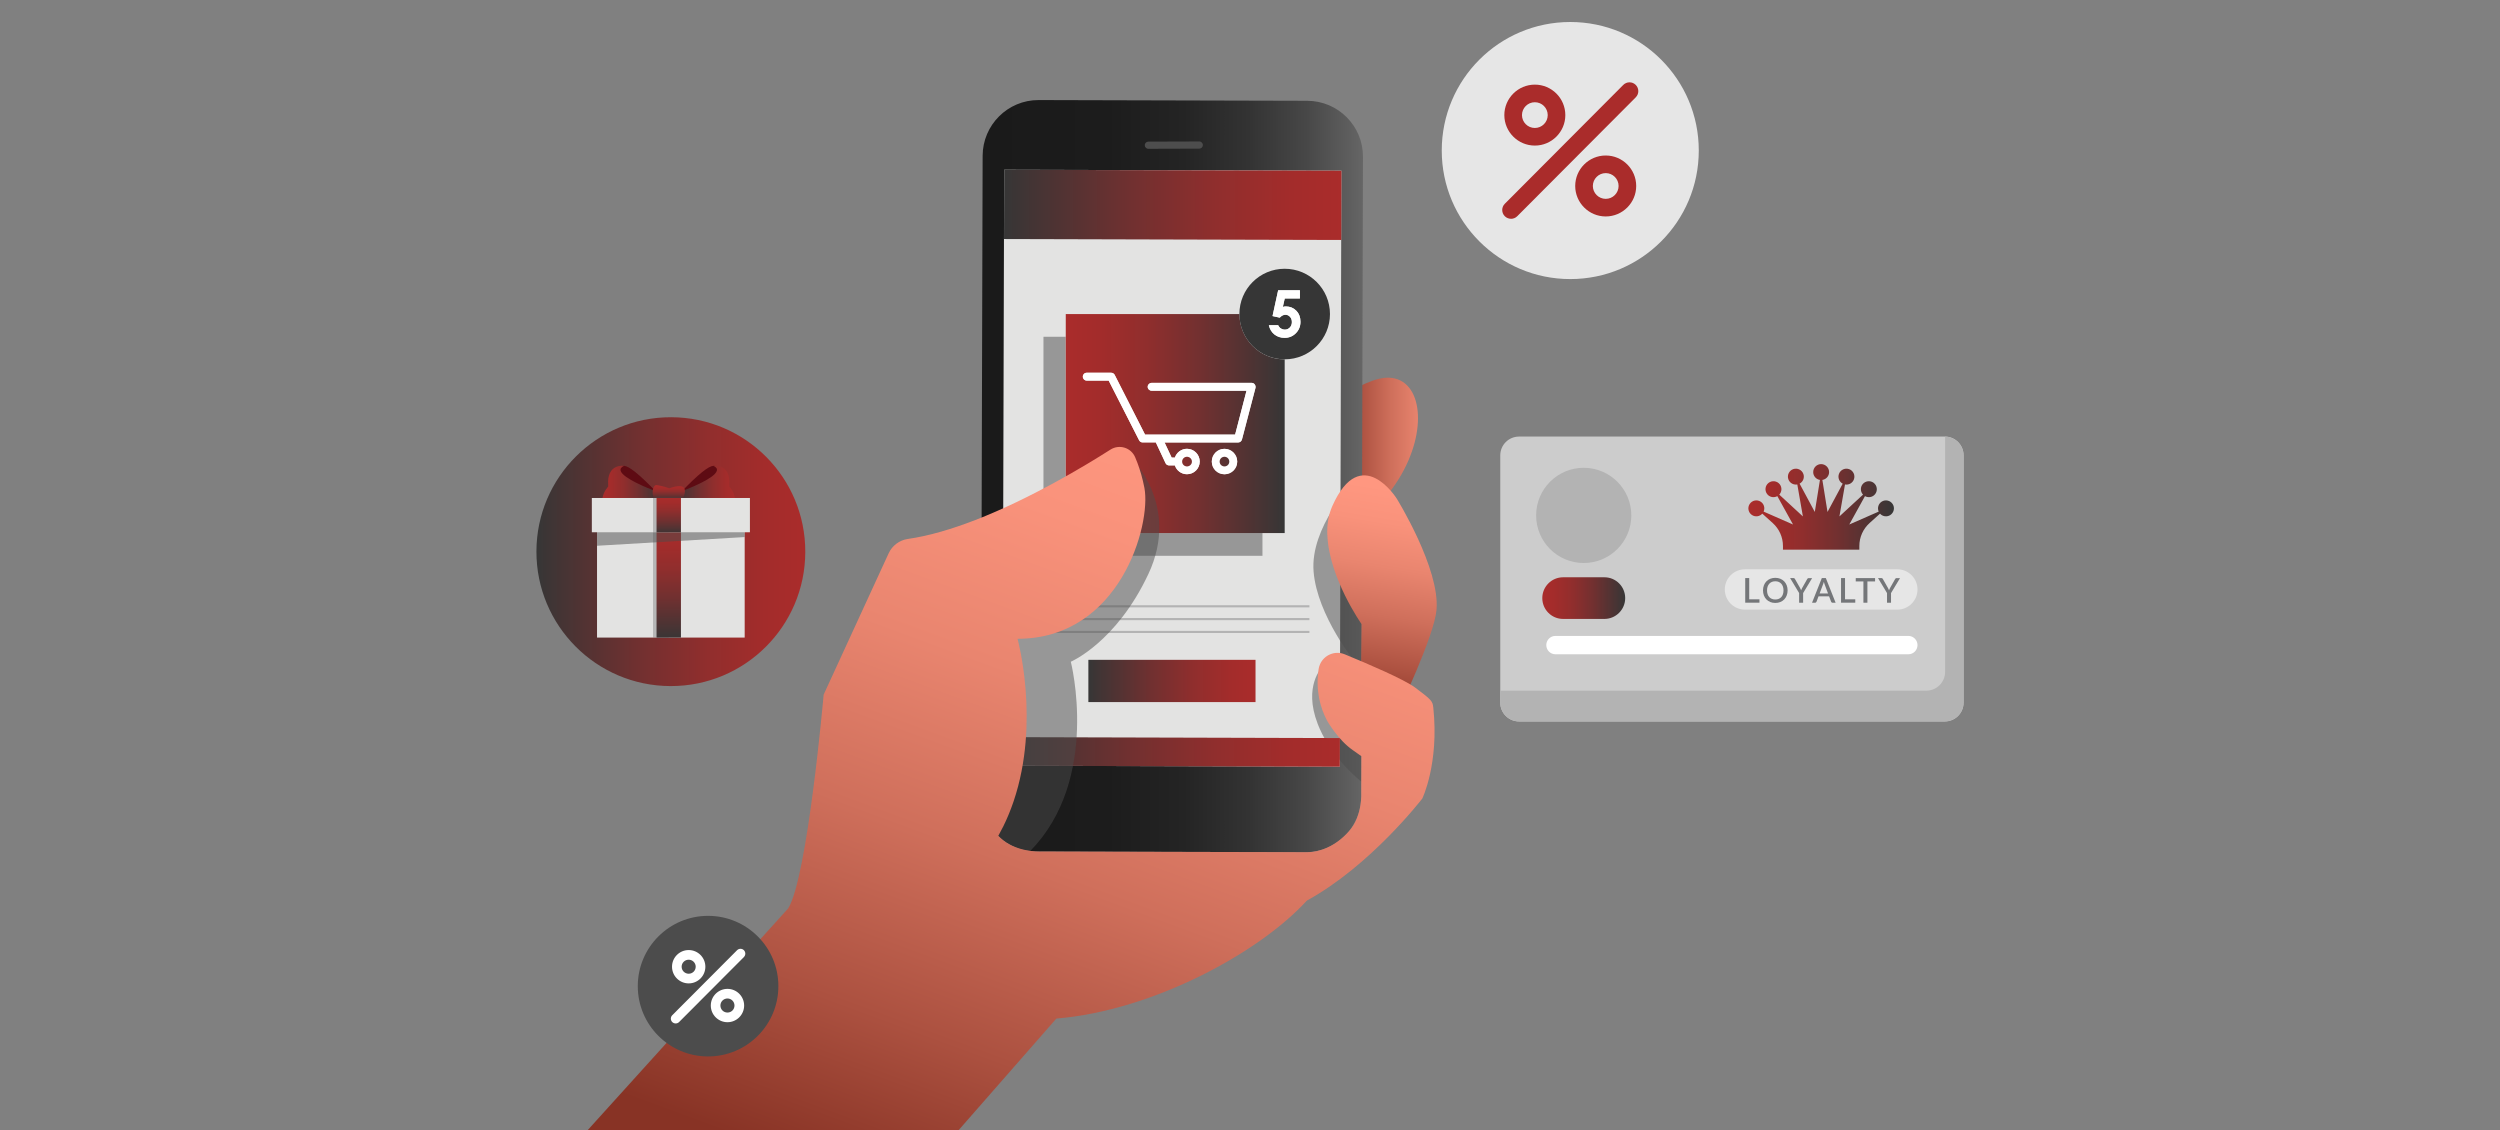<?xml version="1.0" encoding="UTF-8"?><svg id="Layer_1" xmlns="http://www.w3.org/2000/svg" xmlns:xlink="http://www.w3.org/1999/xlink" viewBox="0 0 1000 452"><rect x="0" y="0" width="1000" height="452" fill="#808080" stroke="none"/><defs><style>.cls-1{fill:#aa2c2b;}.cls-2{fill:url(#linear-gradient-15);}.cls-3{fill:url(#linear-gradient-13);}.cls-4{fill:url(#linear-gradient-2);}.cls-5{fill:url(#linear-gradient-10);}.cls-6{fill:url(#linear-gradient-12);}.cls-7,.cls-8,.cls-9{fill:#4d4d4d;}.cls-10{fill:#fff;}.cls-11{fill:#5e0b13;}.cls-8{opacity:.5;}.cls-8,.cls-9{mix-blend-mode:multiply;}.cls-8,.cls-9,.cls-12{isolation:isolate;}.cls-9{opacity:.3;}.cls-13{fill:#4c4c4c;}.cls-14{fill:url(#linear-gradient-4);}.cls-15{fill:url(#linear-gradient-3);}.cls-16{fill:url(#linear-gradient-5);}.cls-17{fill:#363636;}.cls-18{fill:url(#linear-gradient-8);}.cls-19{fill:url(#linear-gradient-14);}.cls-20{fill:url(#linear-gradient-17);}.cls-21{fill:url(#linear-gradient-7);}.cls-22{fill:url(#linear-gradient-9);}.cls-23{fill:url(#linear-gradient-11);}.cls-24{fill:url(#linear-gradient-6);}.cls-25{fill:#e3e3e2;}.cls-26{fill:#ccc;}.cls-27{fill:#b3b3b3;}.cls-28{fill:#747679;}.cls-29{fill:url(#linear-gradient-16);}.cls-30{fill:url(#linear-gradient);}.cls-31{fill:#e6e6e6;}.cls-32{fill:url(#linear-gradient-18);}</style><linearGradient id="linear-gradient" x1="2171.886" y1="219.282" x2="2230.094" y2="219.282" gradientTransform="translate(2758.498 -27.944) rotate(-180) scale(1 -1)" gradientUnits="userSpaceOnUse"><stop offset="0" stop-color="#ff9780"/><stop offset=".14" stop-color="#f9927b"/><stop offset=".32" stop-color="#e9856f"/><stop offset=".52" stop-color="#cf6f5b"/><stop offset=".73" stop-color="#ac5140"/><stop offset=".91" stop-color="#883325"/></linearGradient><linearGradient id="linear-gradient-2" x1="2213.299" y1="218.402" x2="2366.159" y2="218.402" gradientTransform="translate(2758.498 -27.944) rotate(-180) scale(1 -1)" gradientUnits="userSpaceOnUse"><stop offset="0" stop-color="#666"/><stop offset=".02" stop-color="#616161"/><stop offset=".15" stop-color="#474747"/><stop offset=".3" stop-color="#333"/><stop offset=".47" stop-color="#242424"/><stop offset=".67" stop-color="#1c1c1c"/><stop offset="1" stop-color="#1a1a1a"/></linearGradient><linearGradient id="linear-gradient-3" x1="2221.922" y1="109.923" x2="2356.899" y2="109.923" gradientTransform="translate(585.411 2371.043) rotate(-90.16) scale(1 -1)" gradientUnits="userSpaceOnUse"><stop offset="0" stop-color="#aa2c2b"/><stop offset=".15" stop-color="#a32c2b"/><stop offset=".37" stop-color="#902e2d"/><stop offset=".62" stop-color="#713030"/><stop offset=".9" stop-color="#463434"/><stop offset="1" stop-color="#363636"/></linearGradient><linearGradient id="linear-gradient-4" x1="-2681.001" y1="197.363" x2="-2593.435" y2="197.363" gradientTransform="translate(3107.308 -27.944)" xlink:href="#linear-gradient-3"/><linearGradient id="linear-gradient-5" x1="-2658.17" y1="212.578" x2="-2605.734" y2="212.578" gradientTransform="translate(3107.308 -27.944)" xlink:href="#linear-gradient-3"/><linearGradient id="linear-gradient-6" x1="-2658.17" y1="212.578" x2="-2605.734" y2="212.578" gradientTransform="translate(3107.308 -27.944)" xlink:href="#linear-gradient-3"/><linearGradient id="linear-gradient-7" x1="2222.565" y1="328.731" x2="2357.498" y2="328.731" gradientTransform="translate(803.612 2589.866) rotate(-90.16) scale(1 -1)" xlink:href="#linear-gradient-3"/><linearGradient id="linear-gradient-8" x1="2200.494" y1="223.476" x2="2216.561" y2="320.55" xlink:href="#linear-gradient"/><linearGradient id="linear-gradient-9" x1="2403.005" y1="539.905" x2="2277.752" y2="200.372" gradientTransform="translate(2758.498 -27.944) rotate(-180) scale(1 -1)" gradientUnits="userSpaceOnUse"><stop offset=".09" stop-color="#883325"/><stop offset=".27" stop-color="#ac5140"/><stop offset=".48" stop-color="#cf6f5b"/><stop offset=".68" stop-color="#e9856f"/><stop offset=".86" stop-color="#f9927b"/><stop offset="1" stop-color="#ff9780"/></linearGradient><linearGradient id="linear-gradient-10" x1="2256.289" y1="300.328" x2="2323.15" y2="300.328" gradientTransform="translate(2758.498 -27.944) rotate(-180) scale(1 -1)" xlink:href="#linear-gradient-3"/><linearGradient id="linear-gradient-11" x1="2436.384" y1="248.606" x2="2543.927" y2="248.606" gradientTransform="translate(2758.498 -27.944) rotate(-180) scale(1 -1)" xlink:href="#linear-gradient-3"/><linearGradient id="linear-gradient-12" x1="2464.363" y1="222.08" x2="2487.954" y2="222.08" gradientTransform="translate(2758.498 -27.944) rotate(-180) scale(1 -1)" xlink:href="#linear-gradient-3"/><linearGradient id="linear-gradient-13" x1="-1771.017" y1="222.08" x2="-1747.426" y2="222.08" gradientTransform="translate(2011.878 -27.944)" xlink:href="#linear-gradient-3"/><linearGradient id="linear-gradient-14" x1="2490.991" y1="222.582" x2="2490.991" y2="228.056" gradientTransform="translate(2758.498 -27.944) rotate(-180) scale(1 -1)" xlink:href="#linear-gradient-3"/><linearGradient id="linear-gradient-15" x1="2491" y1="238.896" x2="2491" y2="284.122" gradientTransform="translate(2758.498 -27.944) rotate(-180) scale(1 -1)" xlink:href="#linear-gradient-3"/><linearGradient id="linear-gradient-16" x1="2491" y1="226.613" x2="2491" y2="241.922" gradientTransform="translate(2758.498 -27.944) rotate(-180) scale(1 -1)" xlink:href="#linear-gradient-3"/><linearGradient id="linear-gradient-17" x1="-2490.391" y1="267.186" x2="-2457.232" y2="267.186" gradientTransform="translate(3107.308 -27.944)" xlink:href="#linear-gradient-3"/><linearGradient id="linear-gradient-18" x1="-2407.964" y1="230.691" x2="-2349.736" y2="230.691" gradientTransform="translate(3107.308 -27.944)" xlink:href="#linear-gradient-3"/></defs><g class="cls-12"><g id="Layer_1-2"><path class="cls-30" d="M508.987,180.757l1.442,3.552,14.688,36.26,4.467,11.043,6.575-8.763,17.464-23.295c2.264-2.62,4.249-5.336,5.925-8.05,11.88-19.262,9.367-39.689-3.739-40.418-1.272-.078-2.652.078-4.126.419-13.4,3.086-34.322,21.543-40.743,27.452-1.241,1.147-1.954,1.814-1.954,1.814v-.016l.002.002Z"/><path class="cls-4" d="M392.341,318.169c-.031,11.477,8.592,20.953,19.712,22.272.853.094,1.722.156,2.589.156l107.433.294c12.346.047,22.395-9.942,22.426-22.303v-5.909l.341-119.298.357-130.636c.047-12.361-9.957-22.395-22.303-22.426l-107.433-.294c-12.346-.047-22.379,9.957-22.41,22.303l-.45,161.344-.263,94.499.002-.002Z"/><polygon class="cls-25" points="401.011 306.288 535.912 306.661 535.943 295.215 536.484 95.982 536.562 68.266 401.662 67.894 401.584 95.609 401.042 294.843 401.011 306.288"/><rect class="cls-27" x="413.82" y="242.096" width="109.946" height=".853"/><rect class="cls-27" x="413.82" y="247.214" width="109.946" height=".853"/><rect class="cls-27" x="413.82" y="252.348" width="109.946" height=".853"/><path class="cls-8" d="M527.055,289.508c4.405,11.399,13.353,19.759,17.479,23.17l.325-119.298-3.645-.325s-17.246,17.883-15.773,35.625c1.457,17.727,16.905,36.601,16.905,36.601l-13.493,1.613s-7.647,7.491-1.783,22.613h-.016Z"/><rect class="cls-15" x="455.245" y="14.498" width="27.7" height="134.901" transform="translate(385.837 550.813) rotate(-89.84)"/><polygon class="cls-8" points="504.986 213.218 426.275 213.218 426.275 134.708 417.388 134.708 417.388 167.138 417.388 178.506 417.388 222.322 458.55 222.322 469.779 222.322 504.986 222.322 504.986 213.218"/><path class="cls-14" d="M495.772,125.62h-69.466v87.598h87.567v-69.466c-9.973,0-18.099-8.11-18.099-18.13h0l-.002-.002ZM489.786,189.705c-2.807,0-5.071-2.264-5.071-5.071s2.264-5.102,5.071-5.102,5.102,2.295,5.102,5.102-2.295,5.071-5.102,5.071ZM496.782,175.808c-.171.713-.807,1.179-1.52,1.179h-29.422l2.839,6.049h1.288c.682-2.032,2.605-3.52,4.839-3.52,2.807,0,5.102,2.295,5.102,5.102s-2.295,5.071-5.102,5.071c-2.233,0-4.156-1.457-4.839-3.52h-2.295c-.604,0-1.148-.341-1.426-.884l-3.893-8.313h-5.305c-.575,0-1.116-.341-1.381-.853l-12.174-23.885h-8.794c-.884,0-1.551-.713-1.551-1.582s.682-1.551,1.551-1.551h9.77c.604,0,1.148.341,1.426.853l12.143,23.885h36.029l4.559-17.557h-37.951c-.884,0-1.582-.682-1.582-1.551s.713-1.582,1.582-1.582h40.015c.481,0,.947.232,1.225.635.31.372.403.884.31,1.35l-5.412,20.659-.031.016h.002Z"/><path class="cls-17" d="M513.871,143.734c10.004,0,18.115-8.11,18.115-18.115s-8.11-18.115-18.115-18.115-18.115,8.11-18.115,18.115,8.11,18.115,18.115,18.115h0ZM515.981,126.721c-.512-.559-1.132-.822-1.845-.822-.388,0-.76.094-1.147.294-.372.187-.744.481-1.101.869l-2.885-.635,2.248-10.314h8.701v3.273h-6.065l-.76,3.365c.216-.062.419-.109.62-.125.201-.031.388-.047.575-.047,1.691,0,3.086.575,4.202,1.722s1.66,2.62,1.66,4.405-.62,3.335-1.845,4.574c-1.225,1.241-2.729,1.861-4.498,1.861-1.582,0-2.932-.45-4.08-1.35-1.132-.9-1.876-2.141-2.233-3.707h3.708c.294.59.666,1.023,1.132,1.319.466.294.978.45,1.551.45.775,0,1.442-.279,2.001-.853.544-.559.822-1.288.822-2.172s-.247-1.566-.76-2.11h0v.004Z"/><path class="cls-10" d="M513.934,131.854c-.559,0-1.07-.156-1.551-.45-.466-.294-.838-.744-1.132-1.319h-3.708c.357,1.566,1.101,2.807,2.233,3.707,1.147.9,2.498,1.35,4.08,1.35,1.769,0,3.273-.62,4.498-1.861s1.845-2.761,1.845-4.574-.559-3.257-1.66-4.405c-1.116-1.147-2.513-1.722-4.202-1.722-.187,0-.388,0-.575.047-.201.031-.419.078-.62.125l.76-3.365h6.065v-3.273h-8.701l-2.248,10.314,2.885.635c.357-.388.729-.682,1.101-.869s.76-.294,1.147-.294c.729,0,1.335.279,1.845.822.512.559.76,1.257.76,2.11s-.263,1.613-.822,2.172-1.21.853-2.001.853h0v-.004Z"/><path class="cls-10" d="M501.884,153.785c-.263-.403-.744-.635-1.225-.635h-40.015c-.884,0-1.582.713-1.582,1.582s.713,1.551,1.582,1.551h37.951l-4.559,17.557h-36.029l-12.143-23.885c-.263-.512-.807-.853-1.426-.853h-9.77c-.884,0-1.551.713-1.551,1.551s.682,1.582,1.551,1.582h8.794l12.174,23.885c.263.512.807.853,1.381.853h5.305l3.893,8.313c.263.544.807.884,1.426.884h2.295c.682,2.063,2.605,3.52,4.839,3.52,2.807,0,5.102-2.264,5.102-5.071s-2.295-5.102-5.102-5.102c-2.233,0-4.156,1.488-4.839,3.52h-1.288l-2.839-6.049h29.422c.713,0,1.35-.481,1.52-1.179l5.412-20.659c.109-.481,0-.978-.31-1.35l.031-.016h-.002ZM474.804,182.711c1.085,0,1.97.853,1.97,1.923s-.884,1.923-1.97,1.923-1.923-.853-1.923-1.923.884-1.923,1.923-1.923Z"/><path class="cls-16" d="M476.758,184.634c0,1.085-.884,1.923-1.97,1.923s-1.923-.853-1.923-1.923.884-1.923,1.923-1.923,1.97.853,1.97,1.923Z"/><path class="cls-10" d="M489.786,179.531c-2.807,0-5.071,2.295-5.071,5.102s2.264,5.071,5.071,5.071,5.102-2.264,5.102-5.071-2.295-5.102-5.102-5.102ZM489.786,186.572c-1.054,0-1.923-.853-1.923-1.923s.885-1.923,1.923-1.923,1.923.853,1.923,1.923-.853,1.923-1.923,1.923Z"/><path class="cls-24" d="M491.71,184.634c0,1.085-.853,1.923-1.923,1.923s-1.923-.853-1.923-1.923.885-1.923,1.923-1.923,1.923.853,1.923,1.923Z"/><rect class="cls-21" x="462.764" y="233.311" width="11.446" height="134.901" transform="translate(166.418 768.407) rotate(-89.84)"/><path class="cls-8" d="M392.341,318.169c-.031,11.477,8.592,20.953,19.712,22.272,28.288-28.754,16.27-75.749,16.27-75.749,0,0,18.177-7.694,31.035-35.097,12.856-27.39-6.825-46.342-6.825-46.342l-59.943,40.402-.263,94.499.016.016h-.002Z"/><path class="cls-18" d="M530.948,213.993c.604,17.045,13.678,35.656,13.678,35.656l-.403,37.626.109,2.729.962,23.435s4.048-7.879,9.135-18.471c3.846-8.003,8.282-17.542,12.021-26.412,4.327-10.283,7.723-19.65,8.157-24.629,1.442-16.486-15.913-44.482-15.913-44.482,0,0-14.253-22.751-25.746,2.932-1.613,3.614-2.186,7.584-2.032,11.633l.031-.016v-.002Z"/><path class="cls-22" d="M235.121,452l80.121-88.605c7.754-12.206,14.222-85.55,14.222-85.55l25.993-56.516c1.426-3.102,4.327-5.274,7.709-5.753,8.545-1.225,17.789-4.017,26.971-7.569,22.147-8.592,43.86-21.666,54.05-28.165,3.52-2.248,8.204-.807,9.864,3.024.31.729.635,1.52.947,2.357,1.023,2.729,2.032,6.08,2.776,9.989,2.761,14.672-9.802,60.331-50.763,60.301,0,0,9.182,33.19-1.551,64.969-1.148,3.396-2.513,6.778-4.156,10.096-.62,1.257-1.288,2.513-1.985,3.754.635.651,1.335,1.303,2.094,1.892.372.294.76.559,1.148.807,6.406,4.142,14.485,3.583,14.485,3.583l46.28.125h0l59.742.14c4.637,0,11.105-2.248,16.579-8.453,5.475-6.188,4.855-15.479,4.855-15.479l.047-14.284v-.187c-.544-.419-1.566-1.148-3.427-2.42-5.878-4.048-10.142-11.539-10.283-11.771-2.745-5.165-4.652-12.052-3.396-20.612.094-.666.279-1.303.528-1.876,1.566-3.723,5.94-5.708,9.895-4.08,9.26,3.799,23.776,10.02,28.181,13.306,6.622,4.978,6.994,5.381,7.275,8.081,2.357,22.35-4.389,36.292-4.389,36.292,0,0-20.612,26.862-46.202,40.852-18.721,20.55-61.153,43.938-100.191,47.18l-39.037,44.573h-148.383Z"/><path class="cls-7" d="M459.356,59.519l20.365-.062c.791,0,1.442-.651,1.426-1.442h0c0-.791-.651-1.442-1.442-1.426l-20.365.062c-.791,0-1.442.651-1.426,1.442h0c0,.791.651,1.442,1.442,1.426Z"/><rect class="cls-5" x="435.348" y="263.932" width="66.861" height="16.905"/><path class="cls-31" d="M679.513,60.216c0,28.382-23.016,51.414-51.398,51.414s-51.414-23.016-51.414-51.414,23.016-51.414,51.414-51.414,51.398,23.016,51.398,51.414h0Z"/><path class="cls-1" d="M604.402,87.513c-.885,0-1.783-.341-2.482-1.023-1.366-1.366-1.381-3.598,0-4.978l47.396-47.552c1.381-1.366,3.598-1.381,4.978,0,1.366,1.381,1.381,3.598,0,4.978l-47.396,47.552c-.682.682-1.598,1.038-2.498,1.038v-.016h.002Z"/><path class="cls-1" d="M642.291,86.583c-6.716,0-12.206-5.475-12.206-12.19s5.475-12.19,12.206-12.19,12.19,5.475,12.19,12.19-5.475,12.19-12.19,12.19ZM642.291,69.244c-2.839,0-5.149,2.311-5.149,5.149s2.311,5.149,5.149,5.149,5.149-2.311,5.149-5.149-2.311-5.149-5.149-5.149Z"/><path class="cls-1" d="M613.94,58.231c-6.731,0-12.206-5.475-12.206-12.19s5.475-12.19,12.206-12.19,12.19,5.475,12.19,12.19-5.475,12.19-12.19,12.19ZM613.94,40.892c-2.839,0-5.149,2.311-5.149,5.149s2.311,5.149,5.149,5.149,5.149-2.311,5.149-5.149-2.311-5.149-5.149-5.149Z"/><path class="cls-13" d="M311.35,394.459c0,15.525-12.593,28.119-28.119,28.119s-28.119-12.593-28.119-28.119,12.593-28.119,28.119-28.119,28.119,12.593,28.119,28.119Z"/><path class="cls-10" d="M270.266,409.381c-.481,0-.978-.187-1.366-.559-.744-.744-.76-1.97,0-2.729l25.931-26.009c.744-.744,1.97-.76,2.729,0,.744.76.76,1.97,0,2.729l-25.931,26.009c-.372.372-.869.559-1.366.559h.002Z"/><path class="cls-10" d="M290.987,408.884c-3.676,0-6.669-2.992-6.669-6.669s2.992-6.669,6.669-6.669,6.669,2.992,6.669,6.669-2.992,6.669-6.669,6.669ZM290.987,399.392c-1.551,0-2.823,1.257-2.823,2.823s1.257,2.807,2.823,2.807,2.807-1.257,2.807-2.807-1.257-2.823-2.807-2.823Z"/><path class="cls-10" d="M275.477,393.358c-3.676,0-6.669-2.992-6.669-6.669s2.992-6.669,6.669-6.669,6.669,2.992,6.669,6.669-2.992,6.669-6.669,6.669ZM275.477,383.882c-1.551,0-2.823,1.257-2.823,2.807s1.272,2.807,2.823,2.807,2.807-1.257,2.807-2.807-1.272-2.807-2.807-2.807Z"/><path class="cls-23" d="M214.572,220.522c-.078,29.701,23.932,53.833,53.631,53.911,29.701.078,53.833-23.932,53.911-53.631.078-29.701-23.932-53.833-53.631-53.911-29.701-.078-53.833,23.946-53.911,53.631Z"/><path class="cls-11" d="M287.729,187.642s-.544-1.426-2.404-1.303-5.753,3.024-13.028,10.639v.931l7.181-2.016,7.616-5.459.635-2.776v-.016h0Z"/><path class="cls-6" d="M270.546,198.359l.372,3.474c3.226.078,7.832.171,12.097.156,5.8,0,10.965-.201,11.074-.869.031-.187.047-.388.047-.604,0-.931-.232-2.126-.713-3.257-.047-.109-.109-.232-.156-.341-.31-.666-.713-1.319-1.194-1.845-.171-.187-.294-.357-.388-.544l.031-.403c.651-8.901-6.375-7.801-6.375-7.801,4.962,2.233-3.955,6.575-9.229,8.794-2.001.838-3.474,1.381-3.474,1.381l-.559.497-.62.357h.216l-1.132,1.007.002-.002Z"/><path class="cls-11" d="M247.265,187.642s.544-1.426,2.404-1.303c1.845.125,5.753,3.024,13.028,10.639v.931l-7.181-2.016-7.616-5.459-.635-2.776v-.016h0Z"/><path class="cls-3" d="M264.45,198.359l-.372,3.474c-3.226.078-7.832.171-12.097.156-5.8,0-10.965-.201-11.074-.869-.031-.187-.047-.388-.047-.604,0-.931.232-2.126.713-3.257.047-.109.109-.232.156-.341.31-.666.713-1.319,1.194-1.845.171-.187.294-.357.388-.544l-.031-.403c-.651-8.901,6.375-7.801,6.375-7.801-4.962,2.233,3.955,6.575,9.229,8.794,2.001.838,3.474,1.381,3.474,1.381l.559.497.62.357h-.216l1.132,1.007-.002-.002Z"/><path class="cls-19" d="M261.07,197.599c.263,1.876,1.473,3.97,2.574,3.63,1.288-.403,2.652-.357,3.955-.466,1.179-.094,2.357-.187,3.536-.263.247-.016,1.319.201,1.52-.125,0,0,.481-.791.869-1.814.047-.125.094-.247.14-.372.325-.978.481-2.094.031-2.885-.031-.047-.062-.109-.094-.156-.807-1.116-3.148-.682-4.621-.247-.76.216-1.288.419-1.288.419-.978-.372-1.97-.682-2.977-.9-.247-.047-.497-.109-.744-.156-.651-.109-1.598-.575-2.186.109-.559.651-.869,2.079-.697,3.226h-.018Z"/><rect class="cls-25" x="238.813" y="209.96" width="59.06" height="45.07"/><rect class="cls-9" x="261.208" y="209.96" width="6.297" height="45.07"/><rect class="cls-2" x="262.621" y="211.449" width="9.755" height="43.582"/><polygon class="cls-8" points="238.813 209.96 238.813 218.305 297.872 214.829 297.872 209.96 238.813 209.96"/><rect class="cls-25" x="236.735" y="199.196" width="63.232" height="13.71"/><rect class="cls-9" x="261.208" y="199.196" width="6.297" height="13.71"/><rect class="cls-29" x="262.621" y="199.196" width="9.755" height="13.71"/><path class="cls-26" d="M607.612,174.614h170.308c4.142,0,7.507,3.365,7.507,7.507v98.95c0,4.142-3.367,7.507-7.507,7.507h-170.31c-4.142,0-7.507-3.365-7.507-7.507v-98.935c0-4.142,3.365-7.507,7.507-7.507v-.016h.002Z"/><path class="cls-27" d="M778.045,174.629v94.127c0,4.142-3.367,7.507-7.491,7.507h-170.448v4.808c0,4.142,3.365,7.507,7.507,7.507h170.31c4.142,0,7.507-3.365,7.507-7.507v-98.935c0-4.095-3.289-7.413-7.366-7.491l-.016-.016h-.002Z"/><path class="cls-10" d="M767.002,258.039c0,2.032-1.644,3.676-3.676,3.676h-141.135c-2.032,0-3.676-1.644-3.676-3.676h0c0-2.032,1.644-3.676,3.676-3.676h141.135c2.032,0,3.676,1.644,3.676,3.676h0Z"/><path class="cls-20" d="M650.076,239.242c0,4.59-3.723,8.329-8.313,8.329h-16.533c-4.59,0-8.313-3.723-8.313-8.329h0c0-4.59,3.723-8.329,8.313-8.329h16.533c4.59,0,8.313,3.723,8.313,8.329h0Z"/><path class="cls-31" d="M697.984,227.718h60.952c4.454,0,8.066,3.61,8.066,8.066h0c0,4.454-3.61,8.066-8.066,8.066h-60.952c-4.454,0-8.066-3.61-8.066-8.066h0c0-4.454,3.61-8.066,8.066-8.066Z"/><path class="cls-32" d="M735.858,219.855h7.879v-1.457c0-3.505,1.488-6.84,4.095-9.182l4.171-3.754c1.023,1.147,2.761,1.426,4.111.559,1.473-.962,1.907-2.932.947-4.405-.962-1.473-2.932-1.907-4.405-.947-1.335.869-1.798,2.56-1.179,3.97l-11.771,5.165,6.281-11.352c1.35.76,3.086.45,4.064-.807,1.085-1.381.838-3.396-.544-4.483s-3.396-.838-4.483.544c-.978,1.257-.869,3.008.187,4.142l-9.445,8.716,2.233-12.78c1.52.279,3.055-.575,3.583-2.094.575-1.66-.31-3.474-1.97-4.048-1.66-.575-3.474.31-4.048,1.97-.528,1.504.156,3.133,1.52,3.846l-6.08,11.321-2.063-12.812c1.535-.232,2.698-1.551,2.698-3.133,0-1.753-1.426-3.18-3.179-3.195-1.753,0-3.179,1.426-3.179,3.195,0,1.598,1.179,2.901,2.698,3.133l-2.063,12.812-6.08-11.321c1.366-.729,2.048-2.342,1.52-3.846-.575-1.66-2.389-2.544-4.048-1.97s-2.544,2.389-1.97,4.048c.528,1.504,2.063,2.357,3.583,2.094l2.233,12.78-9.445-8.716c1.054-1.132,1.163-2.885.187-4.142-1.085-1.381-3.086-1.629-4.483-.544-1.381,1.085-1.629,3.086-.544,4.483.978,1.257,2.714,1.566,4.064.807l6.281,11.352-11.771-5.165c.635-1.411.171-3.102-1.179-3.97-1.473-.962-3.458-.528-4.405.947-.962,1.473-.528,3.458.947,4.405,1.335.869,3.07.59,4.111-.559l4.171,3.754c2.605,2.342,4.095,5.677,4.095,9.182v1.457h22.677Z"/><path class="cls-28" d="M703.784,239.739v1.335h-5.693v-9.848h1.598v8.5h4.095v.016-.002Z"/><path class="cls-28" d="M715.045,236.156c0,.729-.125,1.395-.357,2.016-.232.62-.575,1.148-1.007,1.598s-.947.791-1.551,1.038-1.272.372-2.016.372-1.395-.125-2.001-.372-1.116-.604-1.551-1.038c-.434-.45-.775-.978-1.007-1.598s-.357-1.288-.357-2.016.125-1.395.357-2.016c.232-.62.575-1.147,1.007-1.598s.947-.791,1.551-1.038,1.272-.372,2.001-.372,1.411.125,2.016.372c.604.247,1.116.604,1.551,1.038.434.45.76.978,1.007,1.598.232.62.357,1.288.357,2.016ZM713.401,236.156c0-.559-.078-1.07-.232-1.52s-.372-.838-.651-1.147-.635-.559-1.038-.729-.869-.247-1.366-.247-.962.078-1.366.247-.744.403-1.038.729c-.279.31-.512.697-.666,1.147-.156.45-.232.962-.232,1.52s.078,1.085.232,1.535c.156.45.372.838.666,1.148.294.31.635.559,1.038.713.403.171.853.247,1.366.247s.962-.078,1.366-.247.744-.403,1.038-.713.497-.697.651-1.148.232-.962.232-1.535Z"/><path class="cls-28" d="M721.248,237.226v3.861h-1.598v-3.861l-3.598-5.987h1.395c.14,0,.247.031.341.109s.156.156.201.263l2.016,3.536c.094.171.171.341.247.512.078.156.14.31.201.466.047-.156.109-.325.187-.481s.156-.325.247-.497l2.001-3.536c.047-.094.109-.171.201-.247s.201-.109.341-.109h1.411l-3.598,5.987v-.016h.006Z"/><path class="cls-28" d="M734.245,241.087h-1.241c-.14,0-.247-.031-.341-.109s-.156-.156-.201-.263l-.822-2.172h-4.233l-.822,2.172c-.031.094-.094.171-.187.247s-.201.125-.341.125h-1.241l3.908-9.848h1.613l3.908,9.848h0ZM731.221,237.395l-1.35-3.598c-.109-.279-.216-.635-.341-1.054-.047.216-.109.419-.171.59s-.109.341-.171.481l-1.35,3.583h3.38l.004-.002Z"/><path class="cls-28" d="M742.11,239.739v1.335h-5.693v-9.848h1.598v8.5h4.095v.016-.002Z"/><path class="cls-28" d="M750.035,232.573h-3.07v8.514h-1.598v-8.514h-3.07v-1.335h7.738v1.335h0Z"/><path class="cls-28" d="M756.408,237.226v3.861h-1.598v-3.861l-3.598-5.987h1.395c.14,0,.247.031.341.109s.156.156.201.263l2.016,3.536c.094.171.171.341.247.512.078.156.14.31.201.466.047-.156.109-.325.187-.481s.156-.325.247-.497l2.001-3.536c.047-.094.109-.171.201-.247s.201-.109.341-.109h1.411l-3.598,5.987v-.016h.006Z"/><path class="cls-27" d="M652.527,206.159c0,10.515-8.529,19.046-19.046,19.046s-19.03-8.529-19.03-19.046,8.529-19.046,19.03-19.046,19.046,8.529,19.046,19.046Z"/></g></g></svg>